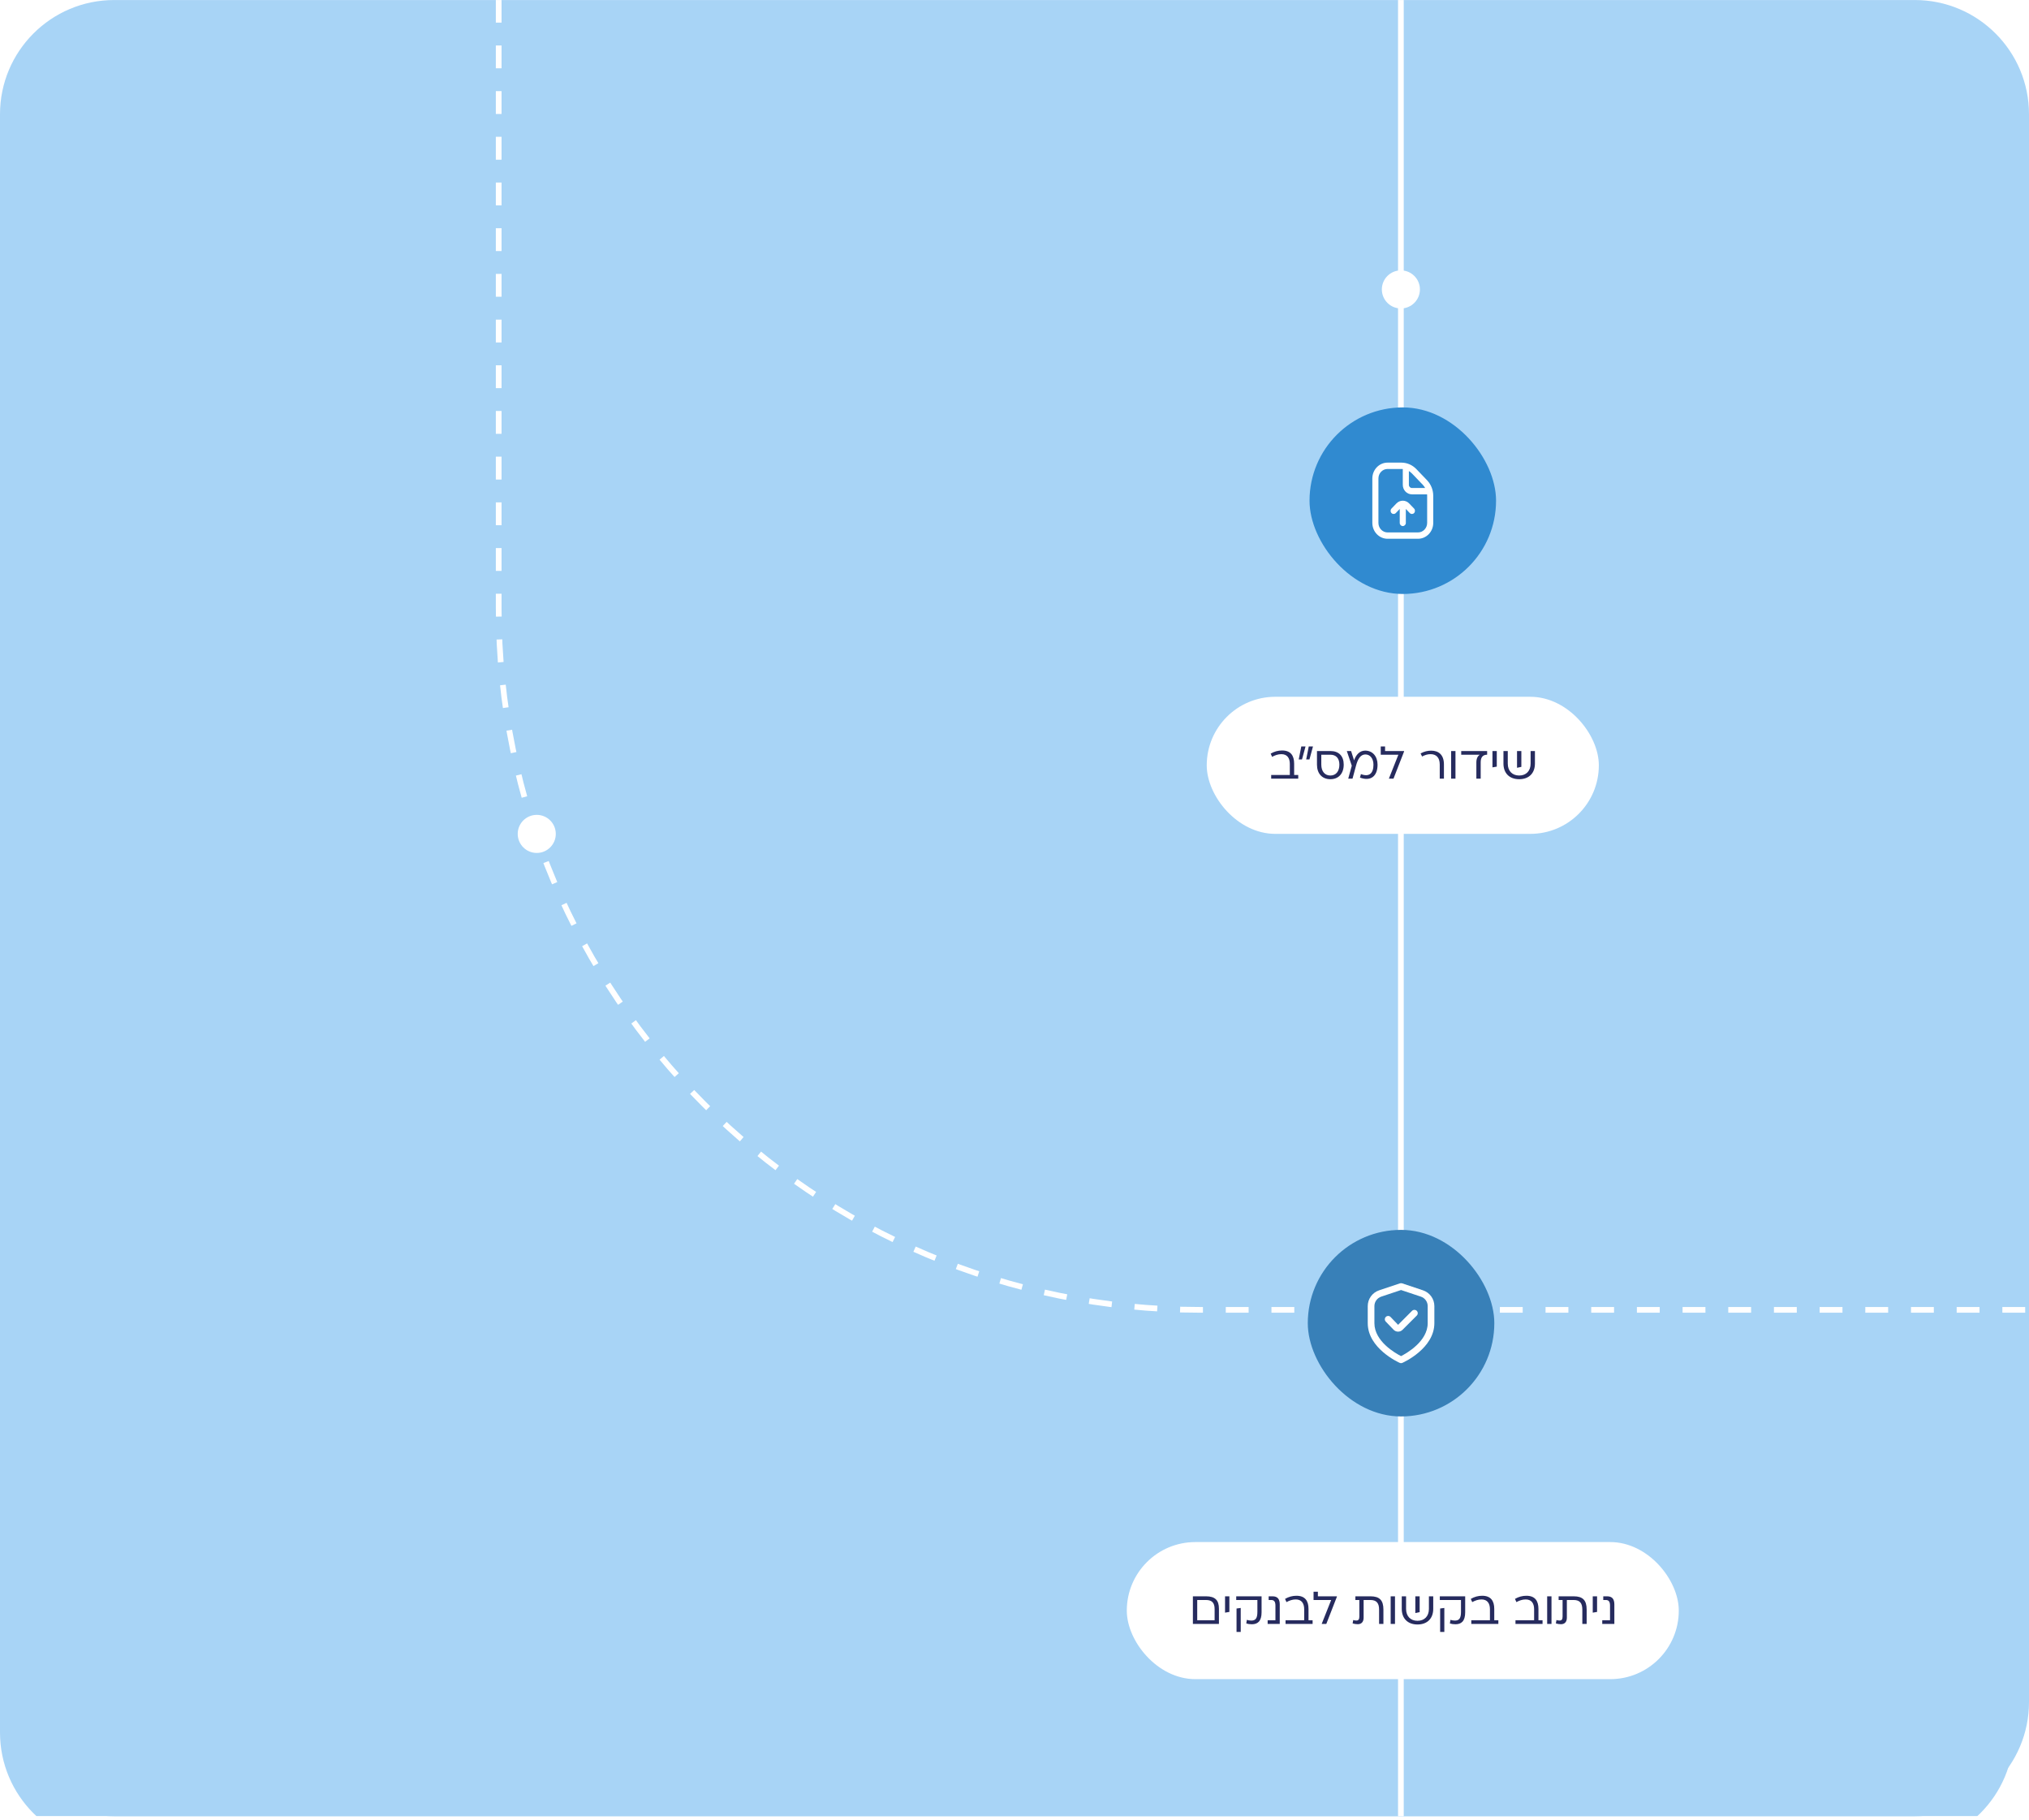 <svg width="533" height="478" viewBox="0 0 533 478" fill="none" xmlns="http://www.w3.org/2000/svg">
<g clip-path="url(#clip0_42_90)">
<g filter="url(#filter0_d_42_90)">
<path d="M499 0.008C515.569 0.008 529 13.439 529 30.008V447.008C529 463.576 515.569 477.008 499 477.008H30C13.432 477.008 0 463.576 0 447.008V30.008C0 13.439 13.432 0.008 30 0.008H499Z" fill="#A8D4F6"/>
</g>
<path d="M503 0.008C519.569 0.008 533 13.439 533 30.008V447.008C533 463.576 519.569 477.008 503 477.008H30C13.432 477.008 0 463.576 0 447.008V30.008C0 13.439 13.432 0.008 30 0.008H503ZM137.001 200.012C134.24 200.012 132.001 202.25 132.001 205.012C132.001 207.773 134.24 210.012 137.001 210.012C139.763 210.012 142.001 207.773 142.001 205.012C142.001 202.25 139.763 200.012 137.001 200.012ZM368.001 54.012C365.24 54.012 363.001 56.25 363.001 59.012C363.001 61.773 365.24 64.012 368.001 64.012C370.763 64.012 373.001 61.773 373.001 59.012C373.001 56.25 370.763 54.012 368.001 54.012Z" fill="#A8D4F6"/>
<path d="M368 0.012L368.001 222.012V477.012" stroke="white" stroke-width="1.5"/>
<path d="M532.001 344.012L315.311 344.012C213.52 344.012 131.001 261.493 131.001 159.702L131.001 0.012" stroke="white" stroke-width="1.5" stroke-dasharray="6 6"/>
<circle cx="368" cy="76.012" r="5" fill="white"/>
<circle cx="141" cy="219.012" r="5" fill="white"/>
<rect x="317" y="183" width="103" height="36" rx="18" fill="white"/>
<path d="M339.961 200.571V203.533H341.037V204.5H333.928V203.533H338.825V200.643C338.825 199.12 338.16 198.068 336.612 198.068C335.718 198.068 334.932 198.358 334.17 198.769L333.795 197.923C334.75 197.367 335.754 197.101 336.781 197.101C339.054 197.101 339.961 198.431 339.961 200.571ZM341.164 199.459L341.841 196.037H342.954L342.023 199.459H341.164ZM343.123 199.459L343.8 196.037H344.912L343.981 199.459H343.123ZM345.957 197.246H349.475C351.712 197.246 352.982 198.564 352.982 200.813C352.982 203.158 351.64 204.645 349.475 204.645C347.299 204.645 345.957 203.158 345.957 200.813V197.246ZM349.475 203.678C350.963 203.678 351.845 202.554 351.845 200.813C351.845 199.205 351.011 198.213 349.475 198.213H347.094V200.813C347.094 202.554 347.988 203.678 349.475 203.678ZM358.631 197.137C360.577 197.137 361.871 198.661 361.871 200.837C361.871 203.871 360.057 205.274 357.252 204.222L357.506 203.303C359.646 204.137 360.795 203.134 360.795 200.837C360.795 199.193 359.9 198.141 358.679 198.141C357.337 198.141 356.66 199.459 356.225 201.054L355.294 204.5H354.169L355.1 201.103L353.795 197.246H354.919L355.705 199.7C356.188 198.274 357.156 197.137 358.631 197.137ZM363.846 196.037V197.246H368.839V197.367L366.059 204.5H364.862V204.452L367.34 198.213H362.71V196.037H363.846ZM379.308 200.752V204.5H378.208V200.801C378.208 198.963 377.289 198.068 375.79 198.068C374.956 198.068 374.255 198.322 373.566 198.685L373.179 197.875C374.146 197.343 375.065 197.149 375.971 197.149C377.918 197.149 379.308 198.237 379.308 200.752ZM381.202 197.246H382.339V204.5H381.202V197.246ZM383.85 198.213V197.246H390.656V198.213C389.544 198.213 388.964 198.866 388.964 200.208V204.5H387.827V200.244C387.827 199.18 388.19 198.564 388.734 198.213H383.85ZM392.055 201.538V197.246H393.192V201.345L392.055 201.538ZM402.077 200.559V197.246H403.213V200.535C403.213 203.073 401.641 204.645 399.078 204.645C396.515 204.645 394.944 203.073 394.944 200.535V197.246H396.08V200.559C396.08 202.469 397.241 203.678 399.078 203.678C400.916 203.678 402.077 202.469 402.077 200.559ZM398.51 197.246H399.647V201.405L398.51 201.647V197.246Z" fill="#262B5E"/>
<rect x="296" y="405" width="145" height="36" rx="18" fill="white"/>
<path d="M313.362 419.246H316.808C319.19 419.246 320.205 420.262 320.205 422.51V426.5H313.362V419.246ZM314.499 420.213V425.533H319.069V422.595C319.069 420.963 318.38 420.213 316.796 420.213H314.499ZM321.809 423.538V419.246H322.946V423.345L321.809 423.538ZM324.744 420.213V419.246H331.405V423.441C331.405 425.799 330.378 426.585 328.854 426.585C328.31 426.585 327.863 426.524 327.391 426.379L327.524 425.436C327.899 425.545 328.334 425.617 328.709 425.617C329.809 425.617 330.305 425.049 330.305 423.332V420.213H324.744ZM324.828 422.45L325.929 422.305V428.604H324.828V422.45ZM336.18 426.5H333V425.533H335.043V421.7C335.043 420.697 334.741 420.213 333.943 420.213H333.266V419.246H334.27C335.624 419.246 336.18 419.972 336.18 421.41V426.5ZM343.734 422.571V425.533H344.81V426.5H337.702V425.533H342.598V422.643C342.598 421.12 341.933 420.068 340.386 420.068C339.491 420.068 338.705 420.358 337.943 420.769L337.569 419.923C338.524 419.367 339.527 419.101 340.555 419.101C342.828 419.101 343.734 420.431 343.734 422.571ZM346.196 418.037V419.246H351.189V419.367L348.408 426.5H347.211V426.452L349.69 420.213H345.059V418.037H346.196ZM356.048 419.246H360.014C362.395 419.246 363.411 420.286 363.411 422.728V426.5H362.274V422.728C362.274 421.011 361.585 420.213 359.989 420.213H358.212V424.856C358.212 426.028 357.584 426.573 356.665 426.573C356.242 426.573 355.661 426.488 355.323 426.367L355.48 425.472C355.722 425.557 355.976 425.605 356.314 425.605C356.87 425.605 357.088 425.279 357.088 424.541V420.213H356.048V419.246ZM365.316 419.246H366.452V426.5H365.316V419.246ZM375.362 422.559V419.246H376.498V422.535C376.498 425.073 374.927 426.645 372.364 426.645C369.801 426.645 368.229 425.073 368.229 422.535V419.246H369.365V422.559C369.365 424.469 370.526 425.678 372.364 425.678C374.201 425.678 375.362 424.469 375.362 422.559ZM371.795 419.246H372.932V423.405L371.795 423.647V419.246ZM378.228 420.213V419.246H384.89V423.441C384.89 425.799 383.862 426.585 382.339 426.585C381.795 426.585 381.347 426.524 380.876 426.379L381.009 425.436C381.384 425.545 381.819 425.617 382.194 425.617C383.294 425.617 383.789 425.049 383.789 423.332V420.213H378.228ZM378.313 422.45L379.413 422.305V428.604H378.313V422.45ZM392.529 422.571V425.533H393.605V426.5H386.497V425.533H391.393V422.643C391.393 421.12 390.728 420.068 389.181 420.068C388.286 420.068 387.5 420.358 386.738 420.769L386.364 419.923C387.319 419.367 388.322 419.101 389.35 419.101C391.623 419.101 392.529 420.431 392.529 422.571ZM404.137 422.571V425.533H405.213V426.5H398.104V425.533H403V422.643C403 421.12 402.335 420.068 400.788 420.068C399.893 420.068 399.107 420.358 398.346 420.769L397.971 419.923C398.926 419.367 399.93 419.101 400.957 419.101C403.23 419.101 404.137 420.431 404.137 422.571ZM406.427 419.246H407.563V426.5H406.427V419.246ZM409.437 419.246H413.402C415.784 419.246 416.8 420.286 416.8 422.728V426.5H415.663V422.728C415.663 421.011 414.974 420.213 413.378 420.213H411.601V424.856C411.601 426.028 410.972 426.573 410.053 426.573C409.63 426.573 409.05 426.488 408.711 426.367L408.869 425.472C409.11 425.557 409.364 425.605 409.703 425.605C410.259 425.605 410.477 425.279 410.477 424.541V420.213H409.437V419.246ZM418.401 423.538V419.246H419.537V423.345L418.401 423.538ZM424.076 426.5H420.897V425.533H422.94V421.7C422.94 420.697 422.638 420.213 421.84 420.213H421.163V419.246H422.166C423.52 419.246 424.076 419.972 424.076 421.41V426.5Z" fill="#262B5E"/>
<rect x="344" y="107" width="49" height="49" rx="24.5" fill="#308AD0"/>
<path d="M374.86 126.113L372.072 123.208C371.014 122.107 369.608 121.5 368.112 121.5H364.5C362.294 121.499 360.5 123.368 360.5 125.666V137.333C360.5 139.631 362.294 141.5 364.5 141.5H372.5C374.706 141.5 376.5 139.631 376.5 137.333V130.237C376.5 128.679 375.918 127.215 374.86 126.113ZM373.729 127.291C373.983 127.556 374.198 127.85 374.373 128.166H370.9C370.459 128.166 370.1 127.792 370.1 127.333V123.715C370.403 123.897 370.686 124.121 370.94 124.386L373.728 127.29L373.729 127.291ZM374.9 137.333C374.9 138.712 373.823 139.833 372.5 139.833H364.5C363.177 139.833 362.1 138.712 362.1 137.333V125.666C362.1 124.288 363.177 123.166 364.5 123.166H368.112C368.242 123.166 368.372 123.173 368.5 123.185V127.333C368.5 128.711 369.577 129.833 370.9 129.833H374.882C374.894 129.966 374.9 130.101 374.9 130.237V137.333ZM371.466 133.567C371.778 133.893 371.778 134.42 371.466 134.746C371.31 134.908 371.105 134.99 370.9 134.99C370.695 134.99 370.49 134.908 370.334 134.746L369.3 133.668V137.333C369.3 137.793 368.942 138.167 368.5 138.167C368.058 138.167 367.7 137.793 367.7 137.333V133.668L366.666 134.746C366.353 135.071 365.847 135.071 365.534 134.746C365.222 134.42 365.222 133.893 365.534 133.567L366.826 132.222C367.749 131.26 369.251 131.26 370.175 132.222L371.466 133.567H371.466Z" fill="white"/>
</g>
<rect x="343.544" y="323.008" width="49" height="49" rx="24.5" fill="#3880B8"/>
<path d="M373.803 338.881L368.321 337.053C368.141 336.993 367.947 336.993 367.768 337.053L362.286 338.881C361.414 339.17 360.656 339.727 360.119 340.472C359.582 341.217 359.294 342.112 359.294 343.031V347.508C359.294 354.126 367.344 357.781 367.689 357.933C367.801 357.982 367.922 358.008 368.044 358.008C368.167 358.008 368.288 357.982 368.4 357.933C368.744 357.781 376.794 354.126 376.794 347.508V343.031C376.795 342.112 376.507 341.217 375.97 340.472C375.433 339.727 374.674 339.17 373.803 338.881ZM375.044 347.508C375.044 352.281 369.515 355.412 368.044 356.161C366.572 355.415 361.044 352.293 361.044 347.508V343.031C361.044 342.48 361.218 341.943 361.54 341.496C361.862 341.049 362.317 340.715 362.84 340.54L368.044 338.805L373.249 340.54C373.772 340.715 374.226 341.049 374.549 341.496C374.871 341.943 375.044 342.48 375.044 343.031V347.508Z" fill="white"/>
<path d="M370.931 344.27L367.267 347.945L365.303 345.898C365.225 345.812 365.129 345.742 365.023 345.693C364.917 345.645 364.802 345.617 364.686 345.614C364.569 345.61 364.453 345.63 364.344 345.672C364.235 345.713 364.135 345.777 364.051 345.858C363.967 345.939 363.9 346.036 363.854 346.143C363.808 346.25 363.784 346.366 363.783 346.482C363.782 346.599 363.805 346.715 363.849 346.823C363.894 346.931 363.959 347.028 364.043 347.111L366.06 349.211C366.211 349.373 366.393 349.503 366.595 349.594C366.797 349.684 367.016 349.732 367.237 349.736H367.266C367.483 349.736 367.698 349.694 367.899 349.611C368.099 349.528 368.281 349.406 368.434 349.252L372.172 345.514C372.254 345.432 372.319 345.335 372.363 345.229C372.407 345.122 372.43 345.008 372.43 344.893C372.43 344.778 372.408 344.663 372.364 344.557C372.32 344.45 372.255 344.353 372.173 344.272C372.092 344.19 371.995 344.125 371.889 344.081C371.782 344.037 371.668 344.014 371.553 344.014C371.437 344.014 371.323 344.036 371.217 344.08C371.11 344.124 371.013 344.189 370.931 344.27Z" fill="white"/>
<defs>
<filter id="filter0_d_42_90" x="-25" y="-16.992" width="579" height="527" filterUnits="userSpaceOnUse" color-interpolation-filters="sRGB">
<feFlood flood-opacity="0" result="BackgroundImageFix"/>
<feColorMatrix in="SourceAlpha" type="matrix" values="0 0 0 0 0 0 0 0 0 0 0 0 0 0 0 0 0 0 127 0" result="hardAlpha"/>
<feOffset dy="8"/>
<feGaussianBlur stdDeviation="12.5"/>
<feComposite in2="hardAlpha" operator="out"/>
<feColorMatrix type="matrix" values="0 0 0 0 0.059 0 0 0 0 0.384 0 0 0 0 0.996 0 0 0 0.05 0"/>
<feBlend mode="normal" in2="BackgroundImageFix" result="effect1_dropShadow_42_90"/>
<feBlend mode="normal" in="SourceGraphic" in2="effect1_dropShadow_42_90" result="shape"/>
</filter>
<clipPath id="clip0_42_90">
<rect width="533" height="477.004" fill="white" transform="translate(0 0.008)"/>
</clipPath>
</defs>
</svg>

